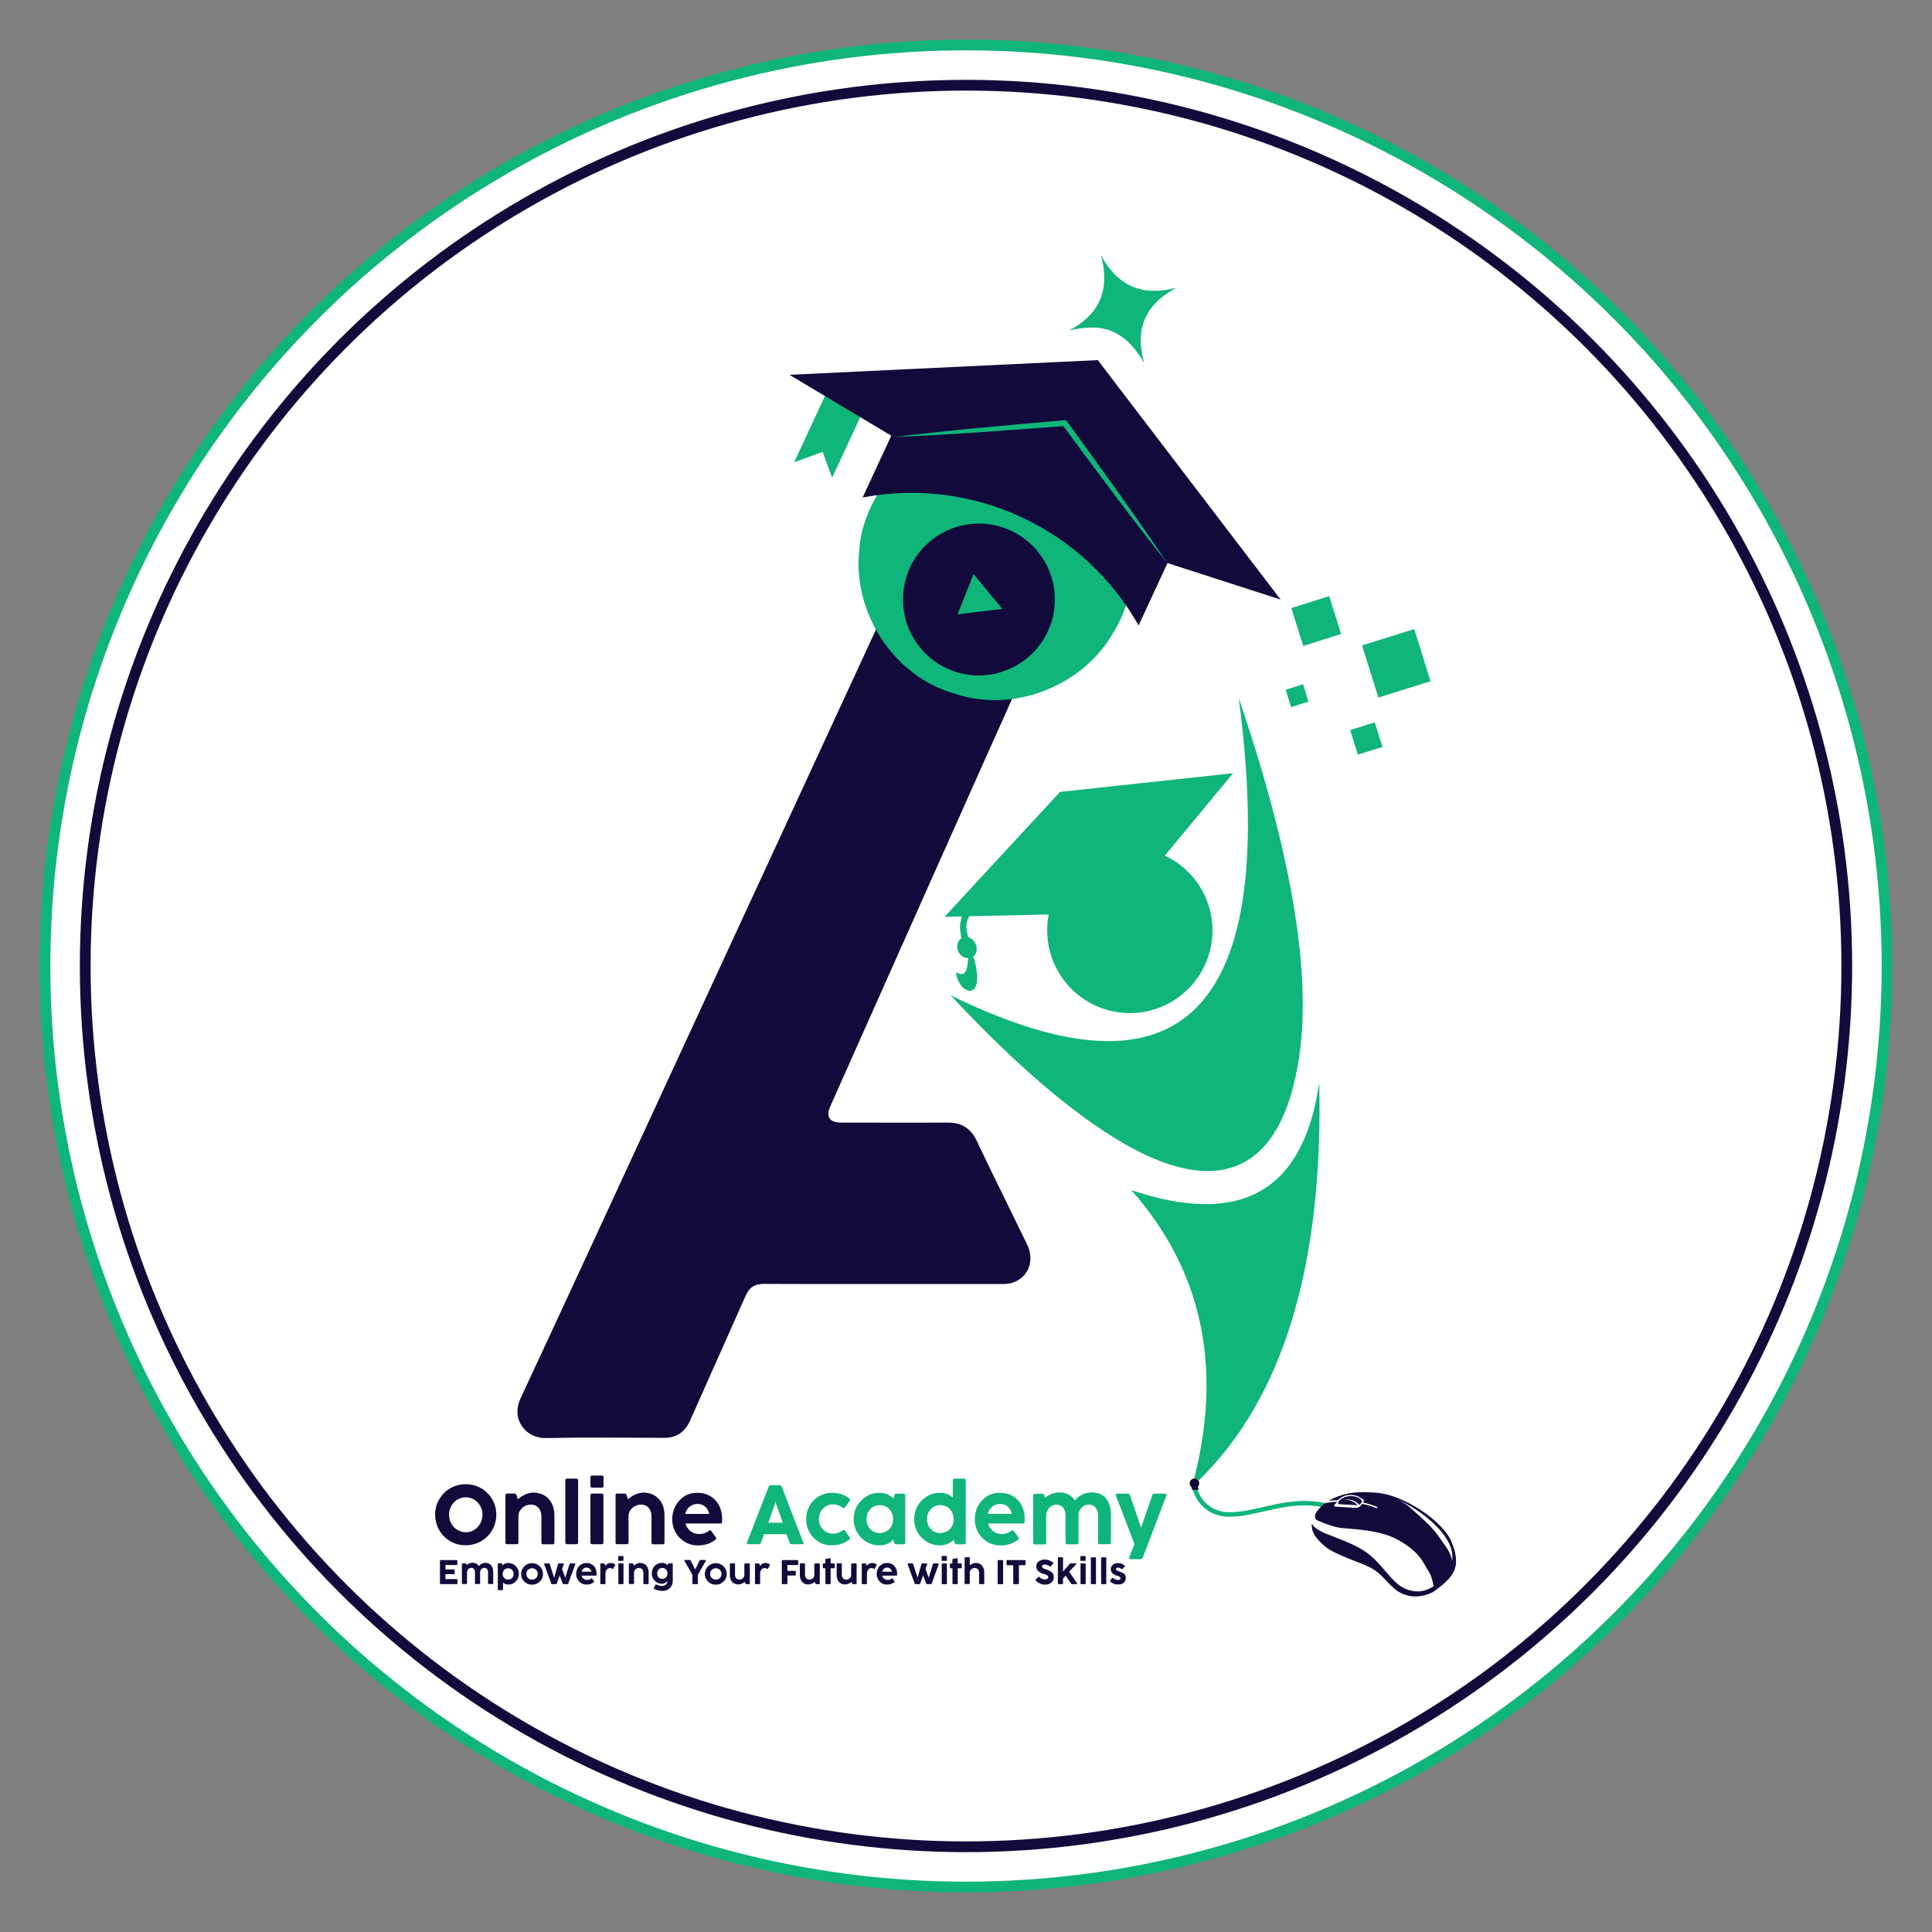 <?xml version="1.0" encoding="utf-8"?>
<!-- Generator: Adobe Illustrator 26.4.1, SVG Export Plug-In . SVG Version: 6.00 Build 0)  -->
<svg version="1.1" id="Layer_1" xmlns="http://www.w3.org/2000/svg" xmlns:xlink="http://www.w3.org/1999/xlink" x="0px" y="0px"
	 viewBox="0 0 180 180" style="enable-background:new 0 0 180 180;" xml:space="preserve">
<rect x="0" y="0" width="180" height="180" fill="#808080" stroke="none"/>
<style type="text/css">
	.st0{fill:#FFFFFF;stroke:#0FB579;stroke-miterlimit:10;}
	.st1{fill:none;stroke:#120A3B;stroke-miterlimit:10;}
	.st2{fill-rule:evenodd;clip-rule:evenodd;fill:#0FB579;}
	.st3{fill-rule:evenodd;clip-rule:evenodd;fill:#120A3B;}
	.st4{fill:#120A3B;}
	.st5{fill:#0FB579;}
</style>
<circle class="st0" cx="90" cy="90" r="85.81"/>
<circle class="st1" cx="90" cy="90" r="82.06"/>
<g>
	<g>
		<path class="st2" d="M123.47,140.05c-0.1,0.08-0.19,0.14-0.28,0.21c-0.06,0.04-0.1,0.09-0.14,0.13c-0.08-0.02-0.16-0.03-0.23-0.04
			c-1.07-0.15-2.05-0.1-2.97,0.04c-0.45,0.07-0.89,0.15-1.31,0.25c-0.26,0.06-0.51,0.11-0.77,0.17c-1.08,0.25-2.11,0.49-3.2,0.5
			c-1.5,0.01-2.6-0.76-3.17-1.84c-0.15-0.29-0.27-0.61-0.34-0.94c0.04,0.01,0.07,0.01,0.11,0.01h0.33c0.06,0.26,0.15,0.5,0.28,0.73
			c0.49,0.95,1.48,1.63,2.8,1.62c1.04-0.01,2.06-0.24,3.12-0.49c0.61-0.14,1.24-0.28,1.89-0.39c0.33-0.05,0.67-0.09,1.02-0.13
			c0.81-0.07,1.67-0.06,2.6,0.11C123.28,140.01,123.37,140.03,123.47,140.05z"/>
		<path class="st3" d="M124.3,140.26l-0.01,0.02l-0.11,0.37c-0.39-0.11-0.77-0.2-1.14-0.26c0.05-0.04,0.09-0.08,0.14-0.13
			c0.08-0.07,0.18-0.14,0.28-0.22C123.73,140.1,124.01,140.17,124.3,140.26C124.29,140.25,124.29,140.26,124.3,140.26z"/>
		<path class="st3" d="M126.83,139.77c-0.03-0.04-0.06-0.07-0.1-0.11c-0.04-0.03-0.08-0.07-0.12-0.1c-0.05-0.03-0.1-0.05-0.15-0.07
			s-0.13-0.05-0.19-0.06c-0.08-0.01-0.15-0.03-0.23-0.03c-0.09-0.01-0.2-0.01-0.3-0.01c-0.09,0.01-0.18,0.01-0.26,0.04
			c-0.09,0.02-0.17,0.05-0.25,0.07c-0.09,0.04-0.17,0.08-0.23,0.12c-0.06,0.04-0.11,0.08-0.15,0.12c-0.05,0.04-0.09,0.08-0.11,0.12
			c-0.02,0.03-0.04,0.06-0.05,0.09c-0.02,0.03-0.02,0.06-0.02,0.08c0,0.02,0.01,0.03,0.01,0.05c0,0.01,0.01,0.03,0.02,0.04
			c0.01,0,0.01,0,0.02,0.01c0.02,0,0.06,0.01,0.14,0.02c0.13,0.01,0.33,0.02,0.53,0.03l0.21,0.01c0.16,0.01,0.31,0.02,0.44,0.02
			l0.26,0.02c0.07,0,0.12,0,0.17,0c-0.33-0.4-0.85-0.57-1.31-0.44c0.53-0.19,1.12-0.03,1.46,0.41c0.02-0.01,0.05-0.03,0.07-0.05
			c0.04-0.03,0.08-0.06,0.11-0.1c0.03-0.03,0.05-0.06,0.07-0.09c0.02-0.03,0.02-0.06,0.02-0.09
			C126.85,139.83,126.84,139.8,126.83,139.77z M135.3,143.83c-0.57-1.91-4.72-4.9-7.72-4.79c0.53,0.02,1.11,0.13,1.7,0.32
			c-0.55-0.17-1.12-0.28-1.7-0.32c-1.35-0.1-2.73,0.14-3.8,0.8c0.28-0.05,0.57-0.07,0.87-0.07c0.02-0.04,0.06-0.07,0.1-0.1
			c0.05-0.05,0.1-0.09,0.17-0.13c0.07-0.05,0.16-0.09,0.25-0.13c0.08-0.04,0.17-0.06,0.26-0.09c0.09-0.02,0.19-0.03,0.29-0.03
			c0.1-0.01,0.21,0,0.31,0c0.09,0.01,0.17,0.02,0.24,0.04c0.08,0.02,0.15,0.04,0.22,0.06c0.06,0.03,0.12,0.06,0.17,0.09
			c0.05,0.04,0.1,0.07,0.14,0.1c0.02,0.02,0.04,0.04,0.05,0.05h0.02c0.14,0,0.25,0.15,0.17,0.28l-0.05,0.08
			c0.47,0.1,0.91,0.23,1.29,0.4c0.04,0.01,0.05,0.05,0.04,0.09c-0.01,0.03-0.05,0.05-0.09,0.03c-0.4-0.17-0.85-0.3-1.32-0.4
			c-0.05,0.07-0.11,0.14-0.18,0.22c-0.18,0.19-0.53,0.15-0.53,0.15s-1.48-0.09-1.76-0.11c-0.1-0.01-0.14-0.04-0.14-0.08
			c0-0.01,0-0.02,0-0.03c0.01-0.06,0.08-0.12,0.08-0.12l0.2-0.21v-0.01l0-0.01c-0.37,0.02-0.73,0.06-1.06,0.12
			c-0.02,0.01-0.03,0.02-0.05,0.03c-0.1,0.07-0.19,0.14-0.28,0.22c-0.05,0.05-0.1,0.09-0.14,0.13c-0.09,0.08-0.16,0.16-0.23,0.23
			c-0.26,0.31-0.32,0.54-0.3,0.7c0.02,0.25,0.11,0.26,0.31,0.35c0.44,0.19,1.47,0.62,2.25,0.68c2.07,0.14,3.43,0.37,4.4,0.74
			c0.97,0.37,2.38,1.24,3.05,2.33c0.66,1.08,0.77,1.32,0.77,1.32s0.2,0.55,0.26,1.03c-0.13,0.08-0.26,0.16-0.41,0.23
			c-0.91,0.45-2.07,0.27-2.93-0.44c-0.85-0.7-1.51-1.8-2.59-2.7c-1.08-0.89-2.56-1.38-3.98-1.95c-1.43-0.56-1.43-1.04-1.43-1.04
			c-0.06,0.81,0.28,1.37,1.2,2.16c0.91,0.78,3.05,1.41,4.16,1.95c1.51,0.73,1.93,2.19,3.45,2.62c1.29,0.37,2.42-0.26,2.42-0.26
			s0.31-0.19,0.69-0.5c0.77-0.61,1.5-1.31,1.52-2.34C135.68,144.65,135.3,143.83,135.3,143.83z M134.66,144.03
			c-0.85-1.14-0.73-1.37-3.38-3.65c-0.35-0.29-0.77-0.53-1.21-0.73c1.72,0.73,3.45,2.01,4.43,3.32c0.57,0.76,0.92,1.58,0.8,2.44
			C135.23,145.05,135.06,144.57,134.66,144.03z"/>
	</g>
	<path class="st2" d="M122.91,100.86c-1.45,10.12-7.28,13.46-17.51,10.02c6.56,7.41,8.52,16.38,5.86,26.87h0.03
		c0.15,0,0.29,0.08,0.37,0.2C119.55,130.27,123.3,117.9,122.91,100.86z M108.52,79.72l6.36-7.68l-16.12,1.74L88,85.42l1.61-0.04
		c-0.29,1.11-0.13,1.22-0.05,2.05c-0.26,0.17-0.42,0.5-0.38,0.87c0.06,0.55,0.52,0.98,1.02,0.97c-0.09,1.55-0.43,1.68-1.14,1.32
		c0.25,2.15,2.93,2.93,1.63-1.5c0.22-0.18,0.35-0.42,0.3-0.82c-0.05-0.4-0.39-0.85-0.79-0.95c-0.22-0.97-0.26-1.27,0.1-1.96
		l7.41-0.16c-0.75,3.83,1.49,7.68,5.3,8.85c4.06,1.25,8.37-1.05,9.61-5.1C113.77,85.23,111.95,81.31,108.52,79.72z M115.41,65.03
		c3.82,29.11-5.13,38.33-26.84,27.7c6.09,6.52,11.49,11.14,16.21,13.85c9.33,5.36,15,2.08,16.36-8.86
		C122.09,89.96,120.18,79.07,115.41,65.03z"/>
	<g>
		<path class="st4" d="M77.37,103.04c-0.45,1-0.09,1.55,1.01,1.55c3.3,0,6.61,0.02,9.92,0c1.28-0.01,2.15,0.53,2.7,1.7
			c1.54,3.24,3.14,6.45,4.7,9.67c0.73,1.5,0.09,3.11-1.41,3.56c-0.31,0.1-0.64,0.11-0.95,0.11H82.26c-3.71,0-7.43,0.01-11.13-0.01
			c-0.82,0-1.32,0.32-1.65,1.08c-1.72,3.89-3.47,7.77-5.19,11.66c-0.48,1.08-1.27,1.61-2.46,1.6c-3.66-0.01-7.33-0.06-10.98,0.02
			c-1.83,0.05-3.28-1.71-2.35-3.7c4.42-9.49,8.81-19.01,13.2-28.52c8.37-18.12,16.74-36.22,25.1-54.34
			c0.68-1.46,2.18-2.01,3.48-1.29c0.49,0.26,0.83,0.67,1.06,1.16c1.69,3.6,3.35,7.19,5.04,10.79c0.39,0.83,0.33,1.63-0.04,2.46
			C90,74.68,83.69,88.86,77.37,103.04z"/>
	</g>
	<path class="st5" d="M84.22,42.84c7.02,2.16,14.03,4.35,21.01,6.62c0.47,3.14,0.32,6.52-1.4,9.29c-2.78,5.12-9.37,7.76-14.9,5.87
		c-5.68-1.59-9.53-7.59-8.87-13.41C80.26,47.97,82.08,45.16,84.22,42.84z"/>
	<polygon class="st5" points="76.92,36.76 73.99,43.07 76.64,42.1 77.53,44.51 80.38,38.36 	"/>
	<polygon class="st4" points="83.25,40.72 73.55,34.92 102.28,33.55 119.31,55.86 108.21,52.28 	"/>
	<path class="st4" d="M110.13,49.53l-4.05,8.74c-2.42-4.29-6.14-7.87-10.94-10.1c-4.8-2.22-9.94-2.74-14.77-1.82l4.05-8.74
		L110.13,49.53z"/>
	<path class="st5" d="M83.25,40.72c5.3-0.65,10.61-1.1,15.92-1.57l0.15-0.01l0.09,0.12c3.17,4.37,6.34,8.72,9.35,13.21
		c-3.37-4.22-6.57-8.56-9.78-12.89l0.24,0.11C93.9,40.09,88.58,40.5,83.25,40.72z"/>
	<path class="st5" d="M109.6,26.81c-3.18,0.84-5.51-0.16-7.03-3.06c0.86,3.13-0.03,5.49-2.95,7.03c1.41-0.29,2.77-0.47,4.1,0.14
		c1.31,0.6,2.16,1.66,2.88,2.9C105.69,30.66,106.71,28.35,109.6,26.81z"/>
	<path class="st4" d="M98.25,56.46c0.27-3.03-1.46-6-4.44-7.18c-2.97-1.18-6.26-0.21-8.16,2.18c-0.42,0.53-0.77,1.12-1.03,1.78
		c-0.16,0.4-0.27,0.8-0.35,1.21c-0.2,1-0.18,2,0.03,2.96c0.03,0.14,0.07,0.28,0.11,0.43c0.6,2.02,2.07,3.76,4.17,4.59
		c1.4,0.56,2.88,0.63,4.24,0.31c0.68-0.16,1.34-0.43,1.95-0.78c0.97-0.56,1.81-1.37,2.43-2.36c0.22-0.35,0.42-0.73,0.57-1.12
		C98.05,57.81,98.2,57.14,98.25,56.46z M90.79,57.04l-1.52,0.19l-0.06,0.01l1.49-3.75l2.69,3.24L90.79,57.04z"/>
	<path class="st2" d="M119.78,64.26l1.62-0.51l0.51,1.62l-1.62,0.51L119.78,64.26z M131.76,58.61l-4.86,1.52l1.52,4.86l4.86-1.52
		L131.76,58.61z M128.08,67.3l-2.29,0.72l0.72,2.29l2.29-0.72L128.08,67.3z M120.31,56.65l3.53-1.11l1.11,3.53l-3.53,1.11
		L120.31,56.65z"/>
	<path class="st3" d="M111.62,138.55c0.02,0.08,0.04,0.16,0.06,0.25h-0.47c-0.05,0-0.1-0.01-0.15-0.02
		c-0.01-0.03-0.02-0.05-0.02-0.08c-0.01-0.05-0.02-0.1-0.03-0.15c-0.11-0.08-0.17-0.21-0.17-0.35c0-0.24,0.18-0.43,0.42-0.45h0.03
		c0.15,0,0.29,0.08,0.37,0.2c0.05,0.06,0.07,0.15,0.07,0.25c0,0.12-0.05,0.23-0.12,0.31C111.61,138.52,111.62,138.53,111.62,138.55z
		"/>
</g>
<g>
	<path class="st4" d="M41.95,143.59c-0.43-0.25-0.78-0.6-1.03-1.04c-0.25-0.44-0.38-0.91-0.38-1.43c0-0.52,0.12-1,0.38-1.43
		s0.59-0.78,1.03-1.03c0.44-0.25,0.92-0.38,1.44-0.38c0.53,0,1.01,0.13,1.44,0.38c0.43,0.25,0.78,0.59,1.03,1.03
		c0.25,0.43,0.38,0.91,0.38,1.43c0,0.52-0.13,1-0.38,1.43c-0.25,0.44-0.59,0.78-1.03,1.04c-0.44,0.25-0.92,0.38-1.44,0.38
		S42.39,143.85,41.95,143.59z M44.17,142.54c0.24-0.14,0.43-0.34,0.57-0.59c0.14-0.25,0.21-0.53,0.21-0.83
		c0-0.3-0.07-0.57-0.21-0.82c-0.14-0.25-0.33-0.44-0.57-0.59s-0.5-0.21-0.77-0.21c-0.28,0-0.54,0.07-0.78,0.21
		c-0.24,0.14-0.43,0.34-0.57,0.59c-0.14,0.25-0.21,0.52-0.21,0.82c0,0.3,0.07,0.58,0.21,0.83c0.14,0.25,0.33,0.45,0.57,0.59
		c0.24,0.14,0.5,0.22,0.77,0.22C43.67,142.76,43.93,142.69,44.17,142.54z"/>
	<path class="st4" d="M50.74,139.34c0.29,0.17,0.51,0.42,0.67,0.73c0.16,0.32,0.24,0.68,0.24,1.1v2.55c0,0.1-0.05,0.16-0.16,0.16
		h-0.89c-0.1,0-0.16-0.05-0.16-0.16v-2.42c0-0.22-0.04-0.42-0.12-0.59s-0.19-0.3-0.34-0.39c-0.15-0.09-0.32-0.14-0.52-0.14
		c-0.21,0-0.4,0.05-0.58,0.15c-0.18,0.1-0.32,0.23-0.42,0.39s-0.16,0.34-0.16,0.52v2.47c0,0.1-0.05,0.16-0.16,0.16h-0.89
		c-0.1,0-0.16-0.05-0.16-0.16v-4.4c0-0.1,0.05-0.16,0.16-0.16h0.68c0.09,0,0.15,0.04,0.18,0.12l0.14,0.42
		c0.18-0.18,0.41-0.33,0.68-0.45s0.54-0.18,0.79-0.18C50.11,139.08,50.45,139.16,50.74,139.34z"/>
	<path class="st4" d="M53.7,143.87h-0.87c-0.1,0-0.16-0.05-0.16-0.16v-5.79c0-0.1,0.05-0.16,0.16-0.16h0.87
		c0.1,0,0.16,0.05,0.16,0.16v5.79C53.86,143.82,53.81,143.87,53.7,143.87z"/>
	<path class="st4" d="M55.01,138.44v-0.81c0-0.1,0.05-0.16,0.16-0.16h0.9c0.1,0,0.16,0.05,0.16,0.16v0.81c0,0.1-0.05,0.16-0.16,0.16
		h-0.9C55.06,138.59,55.01,138.54,55.01,138.44z M56.06,143.87h-0.89c-0.1,0-0.16-0.05-0.16-0.16v-4.4c0-0.1,0.05-0.16,0.16-0.16
		h0.89c0.1,0,0.16,0.05,0.16,0.16v4.4C56.22,143.82,56.17,143.87,56.06,143.87z"/>
	<path class="st4" d="M61,139.34c0.29,0.17,0.51,0.42,0.67,0.73c0.16,0.32,0.24,0.68,0.24,1.1v2.55c0,0.1-0.05,0.16-0.16,0.16h-0.89
		c-0.1,0-0.16-0.05-0.16-0.16v-2.42c0-0.22-0.04-0.42-0.12-0.59s-0.19-0.3-0.34-0.39c-0.15-0.09-0.32-0.14-0.52-0.14
		c-0.21,0-0.4,0.05-0.58,0.15c-0.18,0.1-0.32,0.23-0.42,0.39s-0.16,0.34-0.16,0.52v2.47c0,0.1-0.05,0.16-0.16,0.16h-0.89
		c-0.1,0-0.16-0.05-0.16-0.16v-4.4c0-0.1,0.05-0.16,0.16-0.16h0.68c0.09,0,0.15,0.04,0.18,0.12l0.14,0.42
		c0.18-0.18,0.41-0.33,0.68-0.45s0.54-0.18,0.79-0.18C60.38,139.08,60.72,139.16,61,139.34z"/>
	<path class="st4" d="M63.81,143.66c-0.37-0.22-0.66-0.52-0.87-0.89c-0.21-0.38-0.31-0.78-0.31-1.23c0-0.45,0.1-0.86,0.3-1.23
		c0.2-0.38,0.47-0.67,0.83-0.9c0.35-0.22,0.75-0.33,1.19-0.33c0.48,0,0.89,0.11,1.24,0.32c0.35,0.21,0.62,0.5,0.81,0.87
		s0.28,0.79,0.28,1.26c0,0.08,0,0.17-0.01,0.27c-0.01,0.09-0.07,0.14-0.16,0.14h-3.24c0.05,0.2,0.14,0.38,0.27,0.52
		c0.12,0.15,0.27,0.26,0.44,0.34s0.35,0.12,0.55,0.12c0.18,0,0.35-0.03,0.5-0.08c0.15-0.05,0.29-0.13,0.43-0.23
		c0.03-0.03,0.07-0.04,0.1-0.04c0.04,0,0.08,0.02,0.11,0.07l0.42,0.59c0.03,0.04,0.04,0.07,0.04,0.1c0,0.04-0.02,0.08-0.06,0.11
		c-0.22,0.17-0.46,0.31-0.73,0.4c-0.27,0.09-0.55,0.14-0.86,0.14C64.6,143.99,64.18,143.88,63.81,143.66z M65.69,140.36
		c-0.19-0.16-0.43-0.24-0.71-0.24c-0.27,0-0.51,0.08-0.72,0.25s-0.34,0.39-0.42,0.68h2.24C66.02,140.75,65.88,140.52,65.69,140.36z"
		/>
	<path class="st5" d="M74.87,143.76c0,0.04-0.01,0.06-0.04,0.08s-0.06,0.03-0.1,0.03h-0.98c-0.09,0-0.15-0.04-0.18-0.13l-0.29-0.8
		h-2.1l-0.29,0.8c-0.03,0.09-0.08,0.13-0.18,0.13h-0.98c-0.04,0-0.07-0.01-0.1-0.03s-0.04-0.05-0.04-0.08c0-0.02,0-0.04,0.01-0.07
		l2.02-5.19c0.03-0.08,0.09-0.12,0.18-0.12h0.85c0.09,0,0.15,0.04,0.18,0.12l2,5.19C74.87,143.72,74.87,143.74,74.87,143.76z
		 M72.93,141.87l-0.62-1.76l-0.06-0.22l-0.05,0.22l-0.62,1.76H72.93z"/>
	<path class="st5" d="M76.29,143.66c-0.37-0.22-0.66-0.52-0.87-0.89c-0.21-0.38-0.31-0.78-0.31-1.23c0-0.45,0.1-0.86,0.31-1.24
		c0.21-0.38,0.5-0.67,0.87-0.89s0.79-0.33,1.26-0.33c0.31,0,0.6,0.05,0.86,0.14c0.27,0.09,0.51,0.22,0.72,0.39
		c0.04,0.04,0.07,0.08,0.07,0.12c0,0.03-0.01,0.06-0.04,0.1l-0.43,0.61c-0.03,0.05-0.07,0.07-0.11,0.07c-0.03,0-0.07-0.01-0.11-0.04
		c-0.14-0.1-0.28-0.17-0.43-0.23c-0.15-0.05-0.31-0.08-0.5-0.08c-0.23,0-0.45,0.06-0.64,0.18s-0.36,0.28-0.47,0.49
		c-0.12,0.21-0.18,0.44-0.18,0.7c0,0.25,0.06,0.49,0.18,0.69c0.12,0.21,0.28,0.37,0.48,0.49c0.2,0.12,0.41,0.18,0.64,0.18
		c0.18,0,0.35-0.03,0.49-0.08c0.15-0.05,0.29-0.13,0.43-0.23c0.04-0.03,0.07-0.04,0.1-0.04c0.04,0,0.08,0.03,0.12,0.07l0.43,0.61
		c0.03,0.04,0.04,0.07,0.04,0.11c0,0.03-0.02,0.07-0.05,0.09c-0.22,0.17-0.46,0.31-0.74,0.41c-0.27,0.1-0.57,0.14-0.88,0.14
		C77.08,143.99,76.66,143.88,76.29,143.66z"/>
	<path class="st5" d="M83.51,139.16h0.67c0.1,0,0.16,0.05,0.16,0.16v4.4c0,0.1-0.05,0.16-0.16,0.16h-0.69
		c-0.09,0-0.14-0.04-0.18-0.13l-0.08-0.31c-0.34,0.36-0.78,0.54-1.3,0.54c-0.44,0-0.84-0.11-1.21-0.33
		c-0.37-0.22-0.66-0.52-0.87-0.89c-0.21-0.38-0.32-0.79-0.32-1.23c0-0.45,0.11-0.86,0.32-1.23c0.21-0.37,0.51-0.67,0.87-0.89
		c0.37-0.22,0.77-0.33,1.21-0.33c0.53,0,0.97,0.18,1.31,0.54l0.09-0.34C83.37,139.2,83.42,139.16,83.51,139.16z M82.6,142.66
		c0.19-0.11,0.34-0.26,0.45-0.46s0.16-0.42,0.16-0.66c0-0.25-0.05-0.47-0.16-0.67s-0.26-0.36-0.45-0.47
		c-0.19-0.11-0.4-0.17-0.64-0.17s-0.45,0.06-0.63,0.17s-0.33,0.27-0.44,0.47c-0.11,0.2-0.16,0.42-0.16,0.67
		c0,0.25,0.05,0.47,0.16,0.67c0.11,0.2,0.25,0.35,0.44,0.46s0.4,0.16,0.63,0.16C82.19,142.83,82.41,142.77,82.6,142.66z"/>
	<path class="st5" d="M88.93,137.76h0.89c0.1,0,0.16,0.05,0.16,0.16v5.8c0,0.1-0.05,0.16-0.16,0.16h-0.69
		c-0.09,0-0.14-0.04-0.18-0.13l-0.08-0.31c-0.34,0.36-0.78,0.54-1.3,0.54c-0.44,0-0.84-0.11-1.21-0.33
		c-0.37-0.22-0.66-0.52-0.87-0.89c-0.21-0.38-0.32-0.79-0.32-1.23c0-0.45,0.11-0.86,0.32-1.23c0.21-0.37,0.51-0.67,0.87-0.89
		c0.37-0.22,0.77-0.33,1.21-0.33c0.48,0,0.88,0.15,1.2,0.45v-1.61C88.78,137.82,88.83,137.76,88.93,137.76z M88.24,142.66
		c0.19-0.11,0.34-0.26,0.45-0.46s0.16-0.42,0.16-0.66c0-0.25-0.05-0.47-0.16-0.67s-0.26-0.36-0.45-0.47
		c-0.19-0.11-0.4-0.17-0.64-0.17s-0.45,0.06-0.63,0.17s-0.33,0.27-0.44,0.47c-0.11,0.2-0.16,0.42-0.16,0.67
		c0,0.25,0.05,0.47,0.16,0.67c0.11,0.2,0.25,0.35,0.44,0.46s0.4,0.16,0.63,0.16C87.83,142.83,88.05,142.77,88.24,142.66z"/>
	<path class="st5" d="M92,143.66c-0.37-0.22-0.66-0.52-0.87-0.89c-0.21-0.38-0.31-0.78-0.31-1.23c0-0.45,0.1-0.86,0.3-1.23
		c0.2-0.38,0.47-0.67,0.83-0.9c0.35-0.22,0.75-0.33,1.19-0.33c0.48,0,0.89,0.11,1.24,0.32s0.62,0.5,0.81,0.87
		c0.19,0.37,0.28,0.79,0.28,1.26c0,0.08,0,0.17-0.01,0.27c-0.01,0.09-0.07,0.14-0.16,0.14h-3.24c0.05,0.2,0.14,0.38,0.27,0.52
		c0.12,0.15,0.27,0.26,0.44,0.34s0.35,0.12,0.55,0.12c0.18,0,0.35-0.03,0.5-0.08c0.15-0.05,0.29-0.13,0.43-0.23
		c0.03-0.03,0.07-0.04,0.1-0.04c0.04,0,0.08,0.02,0.11,0.07l0.42,0.59c0.03,0.04,0.04,0.07,0.04,0.1c0,0.04-0.02,0.08-0.06,0.11
		c-0.22,0.17-0.46,0.31-0.73,0.4s-0.55,0.14-0.86,0.14C92.78,143.99,92.37,143.88,92,143.66z M93.88,140.36
		c-0.19-0.16-0.43-0.24-0.71-0.24c-0.27,0-0.51,0.08-0.72,0.25s-0.34,0.39-0.42,0.68h2.24C94.2,140.75,94.07,140.52,93.88,140.36z"
		/>
	<path class="st5" d="M102.68,139.29c0.26,0.16,0.47,0.4,0.61,0.71c0.14,0.32,0.21,0.7,0.21,1.14v2.57c0,0.1-0.05,0.16-0.16,0.16
		h-0.88c-0.1,0-0.16-0.05-0.16-0.16v-2.52c0-0.31-0.08-0.56-0.23-0.74c-0.15-0.18-0.36-0.27-0.64-0.27c-0.17,0-0.33,0.04-0.47,0.13
		s-0.25,0.21-0.34,0.36s-0.13,0.31-0.14,0.48v2.57c0,0.1-0.05,0.16-0.16,0.16h-0.89c-0.1,0-0.16-0.05-0.16-0.16v-2.52
		c0-0.31-0.07-0.56-0.22-0.74c-0.15-0.18-0.36-0.27-0.63-0.27c-0.18,0-0.34,0.05-0.49,0.15s-0.26,0.23-0.34,0.39
		s-0.12,0.33-0.12,0.51v2.49c0,0.1-0.05,0.16-0.16,0.16h-0.89c-0.1,0-0.16-0.05-0.16-0.16v-4.4c0-0.1,0.05-0.16,0.16-0.16h0.68
		c0.09,0,0.15,0.04,0.18,0.12l0.09,0.27c0.18-0.16,0.39-0.29,0.62-0.38c0.23-0.09,0.48-0.13,0.73-0.13c0.31,0,0.59,0.06,0.84,0.19
		c0.24,0.13,0.44,0.32,0.59,0.56c0.18-0.24,0.42-0.43,0.69-0.56c0.27-0.13,0.57-0.2,0.89-0.2
		C102.11,139.05,102.42,139.13,102.68,139.29z"/>
	<path class="st5" d="M106.27,145.26h-0.94c-0.04,0-0.08-0.01-0.1-0.03c-0.02-0.02-0.04-0.04-0.04-0.08c0-0.03,0-0.05,0.02-0.07
		l0.49-1.23l-1.74-4.51c-0.01-0.02-0.01-0.05-0.01-0.07c0-0.04,0.01-0.06,0.04-0.08s0.06-0.03,0.1-0.03h1
		c0.09,0,0.15,0.04,0.18,0.12l1.04,3.06l1.05-3.05c0.03-0.09,0.09-0.13,0.18-0.13h1c0.04,0,0.07,0.01,0.1,0.03
		c0.02,0.02,0.04,0.05,0.04,0.08c0,0.02,0,0.04-0.01,0.07l-2.21,5.8C106.42,145.22,106.36,145.26,106.27,145.26z"/>
</g>
<g>
	<path class="st4" d="M42.57,147.59h-1.52c-0.04,0-0.06-0.02-0.06-0.06v-2.12c0-0.04,0.02-0.06,0.06-0.06h1.5
		c0.04,0,0.06,0.02,0.06,0.06v0.34c0,0.04-0.02,0.06-0.06,0.06H41.5v0.41h0.8c0.04,0,0.06,0.02,0.06,0.06v0.32
		c0,0.04-0.02,0.06-0.06,0.06h-0.8v0.46h1.06c0.04,0,0.06,0.02,0.06,0.06v0.34C42.63,147.57,42.61,147.59,42.57,147.59z"/>
	<path class="st4" d="M45.61,145.71c0.11,0.07,0.19,0.16,0.25,0.29c0.06,0.13,0.09,0.29,0.09,0.47v1.05c0,0.04-0.02,0.06-0.06,0.06
		h-0.36c-0.04,0-0.06-0.02-0.06-0.06v-1.04c0-0.13-0.03-0.23-0.09-0.3c-0.06-0.07-0.15-0.11-0.26-0.11c-0.07,0-0.13,0.02-0.19,0.05
		s-0.1,0.08-0.14,0.15s-0.05,0.13-0.06,0.2v1.05c0,0.04-0.02,0.06-0.06,0.06h-0.36c-0.04,0-0.06-0.02-0.06-0.06v-1.04
		c0-0.13-0.03-0.23-0.09-0.3c-0.06-0.07-0.15-0.11-0.26-0.11c-0.07,0-0.14,0.02-0.2,0.06c-0.06,0.04-0.11,0.09-0.14,0.16
		s-0.05,0.14-0.05,0.21v1.02c0,0.04-0.02,0.06-0.06,0.06h-0.36c-0.04,0-0.06-0.02-0.06-0.06v-1.81c0-0.04,0.02-0.06,0.06-0.06h0.28
		c0.04,0,0.06,0.02,0.07,0.05l0.04,0.11c0.07-0.07,0.16-0.12,0.25-0.16c0.1-0.04,0.2-0.05,0.3-0.05c0.13,0,0.24,0.03,0.34,0.08
		c0.1,0.05,0.18,0.13,0.24,0.23c0.08-0.1,0.17-0.18,0.28-0.23s0.23-0.08,0.36-0.08C45.37,145.61,45.5,145.64,45.61,145.71z"/>
	<path class="st4" d="M47.85,145.76c0.15,0.09,0.27,0.21,0.36,0.36c0.09,0.15,0.13,0.32,0.13,0.5s-0.04,0.35-0.13,0.51
		c-0.09,0.15-0.21,0.28-0.36,0.37c-0.15,0.09-0.32,0.13-0.5,0.13c-0.1,0-0.19-0.02-0.27-0.05c-0.08-0.03-0.16-0.08-0.22-0.14v0.65
		c0,0.04-0.02,0.06-0.06,0.06h-0.36c-0.04,0-0.06-0.02-0.06-0.06v-2.38c0-0.04,0.02-0.06,0.06-0.06h0.27c0.04,0,0.06,0.02,0.07,0.05
		l0.04,0.14c0.14-0.15,0.32-0.22,0.54-0.22C47.54,145.63,47.7,145.67,47.85,145.76z M47.61,147.1c0.08-0.04,0.14-0.11,0.18-0.19
		c0.04-0.08,0.06-0.17,0.06-0.27c0-0.1-0.02-0.19-0.07-0.27s-0.1-0.15-0.18-0.19c-0.08-0.05-0.16-0.07-0.26-0.07
		s-0.18,0.02-0.26,0.07c-0.08,0.05-0.14,0.11-0.18,0.19s-0.07,0.17-0.07,0.27c0,0.1,0.02,0.19,0.07,0.27
		c0.04,0.08,0.11,0.14,0.19,0.19c0.08,0.05,0.17,0.07,0.26,0.07C47.44,147.16,47.53,147.14,47.61,147.1z"/>
	<path class="st4" d="M49.06,147.51c-0.16-0.09-0.28-0.21-0.37-0.36s-0.14-0.32-0.14-0.5c0-0.19,0.05-0.36,0.14-0.51
		c0.09-0.16,0.21-0.28,0.37-0.37c0.16-0.09,0.33-0.13,0.51-0.13c0.19,0,0.36,0.04,0.51,0.13c0.16,0.09,0.28,0.21,0.37,0.37
		c0.09,0.15,0.14,0.32,0.14,0.51c0,0.18-0.05,0.35-0.14,0.5s-0.22,0.27-0.37,0.36s-0.33,0.13-0.51,0.13
		C49.39,147.64,49.22,147.6,49.06,147.51z M49.84,147.1c0.08-0.05,0.15-0.11,0.19-0.19c0.05-0.08,0.07-0.17,0.07-0.27
		c0-0.1-0.02-0.19-0.07-0.27c-0.05-0.08-0.11-0.15-0.19-0.19c-0.08-0.05-0.17-0.07-0.27-0.07s-0.18,0.02-0.27,0.07
		c-0.08,0.05-0.15,0.11-0.19,0.19c-0.05,0.08-0.07,0.17-0.07,0.27c0,0.1,0.02,0.19,0.07,0.27c0.05,0.08,0.11,0.15,0.19,0.19
		c0.08,0.05,0.17,0.07,0.27,0.07S49.76,147.15,49.84,147.1z"/>
	<path class="st4" d="M53.13,145.66h0.41c0.02,0,0.03,0,0.04,0.01c0.01,0.01,0.02,0.02,0.02,0.03c0,0.01,0,0.02,0,0.03l-0.66,1.81
		c-0.01,0.04-0.04,0.05-0.07,0.05H52.5c-0.04,0-0.06-0.02-0.07-0.05l-0.29-0.75l-0.27,0.75c-0.01,0.04-0.03,0.05-0.07,0.05h-0.37
		c-0.04,0-0.06-0.02-0.07-0.05l-0.66-1.81c0-0.01,0-0.02,0-0.03c0-0.01,0-0.03,0.02-0.03s0.02-0.01,0.04-0.01h0.39
		c0.04,0,0.06,0.02,0.07,0.05l0.41,1.29l0.36-1.29c0.01-0.04,0.03-0.05,0.07-0.05h0.41c0.02,0,0.03,0,0.04,0.01
		c0.01,0.01,0.02,0.02,0.02,0.03c0,0.01,0,0.02,0,0.03l-0.16,0.44l0.29,0.82l0.41-1.29C53.07,145.68,53.1,145.66,53.13,145.66z"/>
	<path class="st4" d="M54.17,147.51c-0.15-0.09-0.27-0.21-0.36-0.37c-0.09-0.15-0.13-0.32-0.13-0.5c0-0.18,0.04-0.35,0.12-0.51
		c0.08-0.15,0.19-0.28,0.34-0.37c0.14-0.09,0.31-0.14,0.49-0.14c0.2,0,0.37,0.04,0.51,0.13c0.14,0.09,0.26,0.21,0.33,0.36
		c0.08,0.15,0.11,0.33,0.11,0.52c0,0.03,0,0.07,0,0.11c0,0.04-0.03,0.06-0.07,0.06h-1.33c0.02,0.08,0.06,0.15,0.11,0.21
		s0.11,0.11,0.18,0.14c0.07,0.03,0.15,0.05,0.23,0.05c0.08,0,0.14-0.01,0.2-0.03c0.06-0.02,0.12-0.05,0.18-0.1
		c0.01-0.01,0.03-0.02,0.04-0.02c0.02,0,0.03,0.01,0.05,0.03l0.17,0.24c0.01,0.02,0.02,0.03,0.02,0.04c0,0.02-0.01,0.03-0.03,0.05
		c-0.09,0.07-0.19,0.12-0.3,0.16c-0.11,0.04-0.23,0.06-0.35,0.06C54.49,147.64,54.32,147.6,54.17,147.51z M54.94,146.15
		c-0.08-0.07-0.18-0.1-0.29-0.1c-0.11,0-0.21,0.03-0.29,0.1c-0.08,0.07-0.14,0.16-0.17,0.28h0.92
		C55.07,146.31,55.02,146.22,54.94,146.15z"/>
	<path class="st4" d="M57.29,145.74c0.02,0.01,0.03,0.03,0.03,0.05c0,0.01,0,0.02-0.01,0.04l-0.16,0.3
		c-0.01,0.02-0.03,0.04-0.05,0.04c-0.01,0-0.02,0-0.04-0.01c-0.08-0.04-0.16-0.07-0.23-0.07c-0.07,0-0.14,0.02-0.2,0.06
		c-0.06,0.04-0.12,0.1-0.16,0.18c-0.04,0.08-0.06,0.17-0.06,0.28v0.92c0,0.04-0.02,0.06-0.06,0.06h-0.36
		c-0.04,0-0.06-0.02-0.06-0.06v-1.81c0-0.04,0.02-0.06,0.06-0.06h0.28c0.04,0,0.06,0.02,0.07,0.05l0.06,0.18
		c0.06-0.09,0.13-0.15,0.21-0.2c0.08-0.05,0.18-0.07,0.29-0.07C57.03,145.63,57.16,145.66,57.29,145.74z"/>
	<path class="st4" d="M57.6,145.36v-0.33c0-0.04,0.02-0.06,0.06-0.06h0.37c0.04,0,0.06,0.02,0.06,0.06v0.33
		c0,0.04-0.02,0.06-0.06,0.06h-0.37C57.62,145.43,57.6,145.4,57.6,145.36z M58.03,147.59h-0.36c-0.04,0-0.06-0.02-0.06-0.06v-1.81
		c0-0.04,0.02-0.06,0.06-0.06h0.36c0.04,0,0.06,0.02,0.06,0.06v1.81C58.09,147.57,58.07,147.59,58.03,147.59z"/>
	<path class="st4" d="M60.06,145.73c0.12,0.07,0.21,0.17,0.27,0.3c0.06,0.13,0.1,0.28,0.1,0.45v1.05c0,0.04-0.02,0.06-0.06,0.06H60
		c-0.04,0-0.06-0.02-0.06-0.06v-0.99c0-0.09-0.02-0.17-0.05-0.24c-0.03-0.07-0.08-0.12-0.14-0.16c-0.06-0.04-0.13-0.06-0.21-0.06
		c-0.09,0-0.16,0.02-0.24,0.06c-0.07,0.04-0.13,0.09-0.17,0.16c-0.04,0.07-0.06,0.14-0.06,0.21v1.01c0,0.04-0.02,0.06-0.06,0.06
		h-0.36c-0.04,0-0.06-0.02-0.06-0.06v-1.81c0-0.04,0.02-0.06,0.06-0.06h0.28c0.04,0,0.06,0.02,0.07,0.05l0.06,0.17
		c0.07-0.08,0.17-0.14,0.28-0.19s0.22-0.07,0.33-0.07C59.8,145.62,59.94,145.66,60.06,145.73z"/>
	<path class="st4" d="M61.29,148.17c-0.14-0.04-0.26-0.08-0.35-0.14c-0.02-0.01-0.03-0.03-0.03-0.05c0-0.01,0-0.02,0.01-0.04
		l0.15-0.29c0.01-0.02,0.03-0.03,0.05-0.03c0.01,0,0.02,0,0.04,0.01c0.07,0.04,0.16,0.07,0.25,0.09c0.09,0.02,0.18,0.04,0.26,0.04
		c0.1,0,0.19-0.02,0.27-0.06s0.13-0.09,0.17-0.15s0.06-0.14,0.06-0.22v-0.01c-0.17,0.15-0.33,0.23-0.5,0.23
		c-0.18,0-0.34-0.04-0.48-0.13c-0.14-0.08-0.26-0.2-0.34-0.34c-0.08-0.14-0.12-0.3-0.12-0.48c0-0.19,0.04-0.36,0.12-0.51
		s0.19-0.27,0.34-0.35c0.14-0.08,0.31-0.13,0.49-0.13c0.1,0,0.2,0.02,0.3,0.06c0.1,0.04,0.18,0.09,0.24,0.16l0.03-0.13
		c0-0.01,0.01-0.03,0.03-0.04c0.01-0.01,0.03-0.01,0.05-0.01h0.28c0.02,0,0.03,0.01,0.05,0.02s0.02,0.03,0.02,0.05v1.56
		c0,0.17-0.04,0.33-0.12,0.48s-0.19,0.25-0.34,0.34c-0.14,0.08-0.31,0.12-0.5,0.12C61.57,148.22,61.44,148.2,61.29,148.17z
		 M61.96,147.03c0.07-0.04,0.13-0.1,0.17-0.18c0.04-0.08,0.06-0.16,0.06-0.25s-0.02-0.18-0.06-0.26c-0.04-0.08-0.1-0.14-0.17-0.19
		c-0.08-0.05-0.16-0.07-0.25-0.07c-0.1,0-0.18,0.02-0.25,0.07c-0.07,0.04-0.13,0.11-0.17,0.18c-0.04,0.08-0.06,0.17-0.06,0.27
		c0,0.09,0.02,0.18,0.06,0.26c0.04,0.08,0.1,0.13,0.17,0.18s0.16,0.06,0.25,0.06S61.88,147.07,61.96,147.03z"/>
	<path class="st4" d="M64.96,147.59h-0.39c-0.04,0-0.06-0.02-0.06-0.06v-0.81l-0.74-1.3c-0.01-0.01-0.01-0.02-0.01-0.04
		c0-0.01,0-0.02,0.01-0.03c0.01-0.01,0.02-0.01,0.04-0.01h0.46c0.04,0,0.06,0.02,0.08,0.05l0.42,0.84l0.41-0.84
		c0.02-0.03,0.04-0.05,0.08-0.05h0.46c0.02,0,0.03,0,0.04,0.01c0.01,0.01,0.01,0.02,0.01,0.03c0,0.01,0,0.02-0.01,0.04l-0.74,1.29
		v0.82C65.02,147.57,65,147.59,64.96,147.59z"/>
	<path class="st4" d="M66.18,147.51c-0.16-0.09-0.28-0.21-0.37-0.36s-0.14-0.32-0.14-0.5c0-0.19,0.05-0.36,0.14-0.51
		c0.09-0.16,0.21-0.28,0.37-0.37c0.16-0.09,0.33-0.13,0.51-0.13c0.19,0,0.36,0.04,0.51,0.13c0.16,0.09,0.28,0.21,0.37,0.37
		c0.09,0.15,0.14,0.32,0.14,0.51c0,0.18-0.05,0.35-0.14,0.5s-0.22,0.27-0.37,0.36s-0.33,0.13-0.51,0.13
		C66.5,147.64,66.33,147.6,66.18,147.51z M66.96,147.1c0.08-0.05,0.15-0.11,0.19-0.19c0.05-0.08,0.07-0.17,0.07-0.27
		c0-0.1-0.02-0.19-0.07-0.27c-0.05-0.08-0.11-0.15-0.19-0.19c-0.08-0.05-0.17-0.07-0.27-0.07s-0.18,0.02-0.27,0.07
		c-0.08,0.05-0.15,0.11-0.19,0.19c-0.05,0.08-0.07,0.17-0.07,0.27c0,0.1,0.02,0.19,0.07,0.27c0.05,0.08,0.11,0.15,0.19,0.19
		c0.08,0.05,0.17,0.07,0.27,0.07S66.88,147.15,66.96,147.1z"/>
	<path class="st4" d="M69.44,145.66h0.36c0.04,0,0.06,0.02,0.06,0.06v1.81c0,0.04-0.02,0.06-0.06,0.06h-0.28
		c-0.04,0-0.06-0.02-0.07-0.05l-0.06-0.17c-0.07,0.08-0.17,0.14-0.28,0.18s-0.22,0.07-0.33,0.07c-0.16,0-0.29-0.04-0.41-0.11
		c-0.12-0.07-0.21-0.17-0.27-0.3c-0.06-0.13-0.1-0.28-0.1-0.45v-1.05c0-0.04,0.02-0.06,0.06-0.06h0.36c0.04,0,0.06,0.02,0.06,0.06v1
		c0,0.09,0.02,0.17,0.05,0.24c0.03,0.07,0.08,0.12,0.14,0.16c0.06,0.04,0.13,0.06,0.22,0.06c0.08,0,0.16-0.02,0.23-0.06
		c0.07-0.04,0.13-0.09,0.17-0.16c0.04-0.07,0.06-0.14,0.06-0.22v-1.01C69.38,145.68,69.4,145.66,69.44,145.66z"/>
	<path class="st4" d="M71.7,145.74c0.02,0.01,0.03,0.03,0.03,0.05c0,0.01,0,0.02-0.01,0.04l-0.16,0.3
		c-0.01,0.02-0.03,0.04-0.05,0.04c-0.01,0-0.02,0-0.04-0.01c-0.08-0.04-0.16-0.07-0.23-0.07c-0.07,0-0.14,0.02-0.2,0.06
		c-0.06,0.04-0.12,0.1-0.16,0.18c-0.04,0.08-0.06,0.17-0.06,0.28v0.92c0,0.04-0.02,0.06-0.06,0.06h-0.36
		c-0.04,0-0.06-0.02-0.06-0.06v-1.81c0-0.04,0.02-0.06,0.06-0.06h0.28c0.04,0,0.06,0.02,0.07,0.05l0.06,0.18
		c0.06-0.09,0.13-0.15,0.21-0.2c0.08-0.05,0.18-0.07,0.29-0.07C71.45,145.63,71.57,145.66,71.7,145.74z"/>
	<path class="st4" d="M73.29,147.59H72.9c-0.04,0-0.06-0.02-0.06-0.06v-2.12c0-0.04,0.02-0.06,0.06-0.06h1.41
		c0.04,0,0.06,0.02,0.06,0.06v0.34c0,0.04-0.02,0.06-0.06,0.06h-0.95v0.54h0.72c0.04,0,0.06,0.02,0.06,0.06v0.32
		c0,0.04-0.02,0.06-0.06,0.06h-0.72v0.73C73.35,147.57,73.33,147.59,73.29,147.59z"/>
	<path class="st4" d="M75.96,145.66h0.36c0.04,0,0.06,0.02,0.06,0.06v1.81c0,0.04-0.02,0.06-0.06,0.06h-0.28
		c-0.04,0-0.06-0.02-0.07-0.05l-0.06-0.17c-0.07,0.08-0.17,0.14-0.28,0.18s-0.22,0.07-0.33,0.07c-0.16,0-0.29-0.04-0.41-0.11
		c-0.12-0.07-0.21-0.17-0.27-0.3c-0.06-0.13-0.1-0.28-0.1-0.45v-1.05c0-0.04,0.02-0.06,0.06-0.06h0.36c0.04,0,0.06,0.02,0.06,0.06v1
		c0,0.09,0.02,0.17,0.05,0.24c0.03,0.07,0.08,0.12,0.14,0.16c0.06,0.04,0.13,0.06,0.22,0.06c0.08,0,0.16-0.02,0.23-0.06
		c0.07-0.04,0.13-0.09,0.17-0.16c0.04-0.07,0.06-0.14,0.06-0.22v-1.01C75.9,145.68,75.92,145.66,75.96,145.66z"/>
	<path class="st4" d="M77.32,147.59h-0.36c-0.04,0-0.06-0.02-0.06-0.06v-1.42h-0.18c-0.04,0-0.06-0.02-0.06-0.06v-0.33
		c0-0.04,0.02-0.06,0.06-0.06h0.17v-0.35c0-0.04,0.02-0.06,0.06-0.07l0.37-0.07c0,0,0.01,0,0.02,0c0.02,0,0.03,0.01,0.04,0.02
		s0.01,0.02,0.01,0.04v0.43h0.32c0.04,0,0.06,0.02,0.06,0.06v0.33c0,0.04-0.02,0.06-0.06,0.06h-0.32v1.42
		C77.38,147.57,77.36,147.59,77.32,147.59z"/>
	<path class="st4" d="M79.39,145.66h0.36c0.04,0,0.06,0.02,0.06,0.06v1.81c0,0.04-0.02,0.06-0.06,0.06h-0.28
		c-0.04,0-0.06-0.02-0.07-0.05l-0.06-0.17c-0.07,0.08-0.17,0.14-0.28,0.18s-0.22,0.07-0.33,0.07c-0.16,0-0.29-0.04-0.41-0.11
		c-0.12-0.07-0.21-0.17-0.27-0.3c-0.06-0.13-0.1-0.28-0.1-0.45v-1.05c0-0.04,0.02-0.06,0.06-0.06h0.36c0.04,0,0.06,0.02,0.06,0.06v1
		c0,0.09,0.02,0.17,0.05,0.24c0.03,0.07,0.08,0.12,0.14,0.16c0.06,0.04,0.13,0.06,0.22,0.06c0.08,0,0.16-0.02,0.23-0.06
		c0.07-0.04,0.13-0.09,0.17-0.16c0.04-0.07,0.06-0.14,0.06-0.22v-1.01C79.32,145.68,79.34,145.66,79.39,145.66z"/>
	<path class="st4" d="M81.65,145.74c0.02,0.01,0.03,0.03,0.03,0.05c0,0.01,0,0.02-0.01,0.04l-0.16,0.3
		c-0.01,0.02-0.03,0.04-0.05,0.04c-0.01,0-0.02,0-0.04-0.01c-0.08-0.04-0.16-0.07-0.23-0.07c-0.07,0-0.14,0.02-0.2,0.06
		c-0.06,0.04-0.12,0.1-0.16,0.18c-0.04,0.08-0.06,0.17-0.06,0.28v0.92c0,0.04-0.02,0.06-0.06,0.06h-0.36
		c-0.04,0-0.06-0.02-0.06-0.06v-1.81c0-0.04,0.02-0.06,0.06-0.06h0.28c0.04,0,0.06,0.02,0.07,0.05l0.06,0.18
		c0.06-0.09,0.13-0.15,0.21-0.2c0.08-0.05,0.18-0.07,0.29-0.07C81.39,145.63,81.52,145.66,81.65,145.74z"/>
	<path class="st4" d="M82.17,147.51c-0.15-0.09-0.27-0.21-0.36-0.37c-0.09-0.15-0.13-0.32-0.13-0.5c0-0.18,0.04-0.35,0.12-0.51
		c0.08-0.15,0.19-0.28,0.34-0.37c0.14-0.09,0.31-0.14,0.49-0.14c0.2,0,0.37,0.04,0.51,0.13c0.14,0.09,0.26,0.21,0.33,0.36
		c0.08,0.15,0.11,0.33,0.11,0.52c0,0.03,0,0.07,0,0.11c0,0.04-0.03,0.06-0.07,0.06h-1.33c0.02,0.08,0.06,0.15,0.11,0.21
		s0.11,0.11,0.18,0.14c0.07,0.03,0.15,0.05,0.23,0.05c0.08,0,0.14-0.01,0.2-0.03c0.06-0.02,0.12-0.05,0.18-0.1
		c0.01-0.01,0.03-0.02,0.04-0.02c0.02,0,0.03,0.01,0.05,0.03l0.17,0.24c0.01,0.02,0.02,0.03,0.02,0.04c0,0.02-0.01,0.03-0.03,0.05
		c-0.09,0.07-0.19,0.12-0.3,0.16c-0.11,0.04-0.23,0.06-0.35,0.06C82.49,147.64,82.32,147.6,82.17,147.51z M82.94,146.15
		c-0.08-0.07-0.18-0.1-0.29-0.1c-0.11,0-0.21,0.03-0.29,0.1c-0.08,0.07-0.14,0.16-0.17,0.28h0.92
		C83.07,146.31,83.02,146.22,82.94,146.15z"/>
	<path class="st4" d="M86.99,145.66h0.41c0.02,0,0.03,0,0.04,0.01c0.01,0.01,0.02,0.02,0.02,0.03c0,0.01,0,0.02,0,0.03l-0.66,1.81
		c-0.01,0.04-0.04,0.05-0.07,0.05h-0.36c-0.04,0-0.06-0.02-0.07-0.05L86,146.79l-0.27,0.75c-0.01,0.04-0.03,0.05-0.07,0.05h-0.37
		c-0.04,0-0.06-0.02-0.07-0.05l-0.66-1.81c0-0.01,0-0.02,0-0.03c0-0.01,0-0.03,0.02-0.03s0.02-0.01,0.04-0.01h0.39
		c0.04,0,0.06,0.02,0.07,0.05l0.41,1.29l0.36-1.29c0.01-0.04,0.03-0.05,0.07-0.05h0.41c0.02,0,0.03,0,0.04,0.01
		c0.01,0.01,0.02,0.02,0.02,0.03c0,0.01,0,0.02,0,0.03l-0.16,0.44l0.29,0.82l0.41-1.29C86.93,145.68,86.96,145.66,86.99,145.66z"/>
	<path class="st4" d="M87.73,145.36v-0.33c0-0.04,0.02-0.06,0.06-0.06h0.37c0.04,0,0.06,0.02,0.06,0.06v0.33
		c0,0.04-0.02,0.06-0.06,0.06H87.8C87.75,145.43,87.73,145.4,87.73,145.36z M88.16,147.59H87.8c-0.04,0-0.06-0.02-0.06-0.06v-1.81
		c0-0.04,0.02-0.06,0.06-0.06h0.36c0.04,0,0.06,0.02,0.06,0.06v1.81C88.23,147.57,88.21,147.59,88.16,147.59z"/>
	<path class="st4" d="M89.16,147.59h-0.36c-0.04,0-0.06-0.02-0.06-0.06v-1.42h-0.18c-0.04,0-0.06-0.02-0.06-0.06v-0.33
		c0-0.04,0.02-0.06,0.06-0.06h0.17v-0.35c0-0.04,0.02-0.06,0.06-0.07l0.37-0.07c0,0,0.01,0,0.02,0c0.02,0,0.03,0.01,0.04,0.02
		s0.01,0.02,0.01,0.04v0.43h0.32c0.04,0,0.06,0.02,0.06,0.06v0.33c0,0.04-0.02,0.06-0.06,0.06h-0.32v1.42
		C89.22,147.57,89.2,147.59,89.16,147.59z"/>
	<path class="st4" d="M91.33,145.73c0.12,0.07,0.21,0.17,0.27,0.3c0.06,0.13,0.1,0.28,0.1,0.45v1.05c0,0.04-0.02,0.06-0.06,0.06
		h-0.36c-0.04,0-0.06-0.02-0.06-0.06v-0.99c0-0.09-0.02-0.17-0.05-0.24c-0.03-0.07-0.08-0.12-0.14-0.16
		c-0.06-0.04-0.13-0.06-0.21-0.06c-0.09,0-0.16,0.02-0.24,0.06c-0.07,0.04-0.13,0.09-0.17,0.16c-0.04,0.07-0.06,0.14-0.06,0.21v1.01
		c0,0.04-0.02,0.06-0.06,0.06h-0.36c-0.04,0-0.06-0.02-0.06-0.06v-2.38c0-0.04,0.02-0.06,0.06-0.06h0.36c0.04,0,0.06,0.02,0.06,0.06
		v0.71c0.08-0.07,0.17-0.13,0.27-0.17s0.21-0.07,0.31-0.07C91.07,145.62,91.21,145.66,91.33,145.73z"/>
	<path class="st4" d="M93.4,147.59h-0.39c-0.04,0-0.06-0.02-0.06-0.06v-2.12c0-0.04,0.02-0.06,0.06-0.06h0.39
		c0.04,0,0.06,0.02,0.06,0.06v2.12C93.47,147.57,93.44,147.59,93.4,147.59z"/>
	<path class="st4" d="M94.85,147.59h-0.39c-0.04,0-0.06-0.02-0.06-0.06v-1.7h-0.56c-0.04,0-0.06-0.02-0.06-0.06v-0.36
		c0-0.04,0.02-0.06,0.06-0.06h1.65c0.04,0,0.06,0.02,0.06,0.06v0.36c0,0.04-0.02,0.06-0.06,0.06h-0.56v1.7
		C94.91,147.57,94.89,147.59,94.85,147.59z"/>
	<path class="st4" d="M96.88,147.53c-0.15-0.07-0.28-0.16-0.39-0.28c-0.01-0.01-0.02-0.03-0.02-0.04c0-0.02,0.01-0.03,0.02-0.05
		l0.25-0.24c0.01-0.01,0.03-0.02,0.04-0.02c0.02,0,0.03,0.01,0.05,0.02c0.07,0.07,0.15,0.13,0.24,0.17
		c0.09,0.04,0.18,0.06,0.28,0.06c0.1,0,0.18-0.02,0.24-0.06c0.05-0.04,0.08-0.09,0.08-0.16c0-0.04-0.01-0.08-0.04-0.11
		s-0.07-0.06-0.13-0.09s-0.15-0.06-0.26-0.09c-0.19-0.05-0.35-0.13-0.48-0.24s-0.21-0.26-0.21-0.46c0-0.12,0.03-0.22,0.09-0.32
		c0.06-0.1,0.15-0.17,0.27-0.23c0.12-0.06,0.27-0.09,0.44-0.09c0.15,0,0.28,0.03,0.42,0.08c0.13,0.05,0.25,0.12,0.36,0.21
		c0.02,0.01,0.02,0.03,0.02,0.04c0,0.01-0.01,0.03-0.02,0.04l-0.23,0.26c-0.01,0.02-0.03,0.03-0.05,0.03
		c-0.01,0-0.03-0.01-0.04-0.02c-0.06-0.05-0.13-0.09-0.21-0.12c-0.08-0.03-0.16-0.05-0.23-0.05c-0.09,0-0.16,0.01-0.21,0.04
		c-0.05,0.03-0.08,0.07-0.08,0.13c0,0.04,0.01,0.08,0.04,0.11c0.03,0.03,0.07,0.05,0.11,0.08s0.12,0.05,0.21,0.08
		c0,0,0.02,0,0.04,0.01c0.15,0.05,0.28,0.11,0.38,0.17s0.18,0.13,0.24,0.22s0.08,0.19,0.08,0.32c0,0.14-0.04,0.27-0.1,0.37
		c-0.07,0.11-0.17,0.19-0.29,0.25s-0.27,0.09-0.44,0.09C97.19,147.63,97.03,147.6,96.88,147.53z"/>
	<path class="st4" d="M100.36,147.55c0,0.01,0,0.02-0.01,0.03s-0.02,0.01-0.04,0.01h-0.43c-0.03,0-0.06-0.01-0.08-0.04l-0.51-0.75
		l-0.25,0.26v0.47c0,0.04-0.02,0.06-0.06,0.06h-0.36c-0.04,0-0.06-0.02-0.06-0.06v-2.38c0-0.04,0.02-0.06,0.06-0.06h0.36
		c0.04,0,0.06,0.02,0.06,0.06v1.27l0.63-0.73c0.02-0.02,0.05-0.04,0.08-0.04h0.49c0.02,0,0.03,0,0.04,0.01
		c0.01,0.01,0.01,0.01,0.01,0.03c0,0.01-0.01,0.03-0.02,0.04l-0.66,0.7l0.73,1.08C100.35,147.53,100.36,147.54,100.36,147.55z"/>
	<path class="st4" d="M100.66,145.36v-0.33c0-0.04,0.02-0.06,0.06-0.06h0.37c0.04,0,0.06,0.02,0.06,0.06v0.33
		c0,0.04-0.02,0.06-0.06,0.06h-0.37C100.68,145.43,100.66,145.4,100.66,145.36z M101.09,147.59h-0.36c-0.04,0-0.06-0.02-0.06-0.06
		v-1.81c0-0.04,0.02-0.06,0.06-0.06h0.36c0.04,0,0.06,0.02,0.06,0.06v1.81C101.16,147.57,101.14,147.59,101.09,147.59z"/>
	<path class="st4" d="M102.05,147.59h-0.36c-0.04,0-0.06-0.02-0.06-0.06v-2.38c0-0.04,0.02-0.06,0.06-0.06h0.36
		c0.04,0,0.06,0.02,0.06,0.06v2.38C102.12,147.57,102.1,147.59,102.05,147.59z"/>
	<path class="st4" d="M103.01,147.59h-0.36c-0.04,0-0.06-0.02-0.06-0.06v-2.38c0-0.04,0.02-0.06,0.06-0.06h0.36
		c0.04,0,0.06,0.02,0.06,0.06v2.38C103.08,147.57,103.06,147.59,103.01,147.59z"/>
	<path class="st4" d="M103.43,147.35c-0.02-0.01-0.03-0.03-0.03-0.05c0-0.01,0.01-0.03,0.02-0.04l0.18-0.23
		c0.02-0.02,0.03-0.03,0.05-0.03c0.01,0,0.03,0.01,0.04,0.02c0.08,0.06,0.15,0.1,0.24,0.13c0.08,0.03,0.17,0.05,0.25,0.05
		c0.07,0,0.12-0.01,0.16-0.04s0.06-0.07,0.06-0.12c0-0.03-0.01-0.06-0.03-0.09c-0.02-0.02-0.06-0.05-0.11-0.07
		c-0.05-0.02-0.12-0.05-0.21-0.08c-0.16-0.05-0.3-0.13-0.4-0.22c-0.1-0.09-0.16-0.22-0.16-0.38c0-0.1,0.03-0.2,0.08-0.28
		c0.05-0.09,0.13-0.16,0.23-0.21s0.23-0.08,0.38-0.08c0.11,0,0.21,0.02,0.32,0.06s0.21,0.1,0.29,0.18c0.01,0.01,0.02,0.03,0.02,0.04
		c0,0.02-0.01,0.03-0.02,0.04l-0.22,0.23c-0.02,0.01-0.03,0.02-0.04,0.02s-0.03-0.01-0.04-0.02c-0.05-0.04-0.1-0.06-0.15-0.09
		c-0.06-0.02-0.11-0.04-0.17-0.04c-0.07,0-0.12,0.01-0.15,0.04c-0.04,0.03-0.05,0.06-0.05,0.1c0,0.03,0.01,0.06,0.03,0.08
		c0.02,0.02,0.06,0.05,0.11,0.07c0.05,0.02,0.12,0.05,0.21,0.08c0.18,0.06,0.32,0.13,0.42,0.22c0.1,0.09,0.15,0.22,0.15,0.38
		c0,0.1-0.03,0.2-0.08,0.3c-0.05,0.09-0.13,0.17-0.23,0.22c-0.1,0.06-0.22,0.08-0.36,0.08
		C103.91,147.64,103.65,147.54,103.43,147.35z"/>
</g>
</svg>
